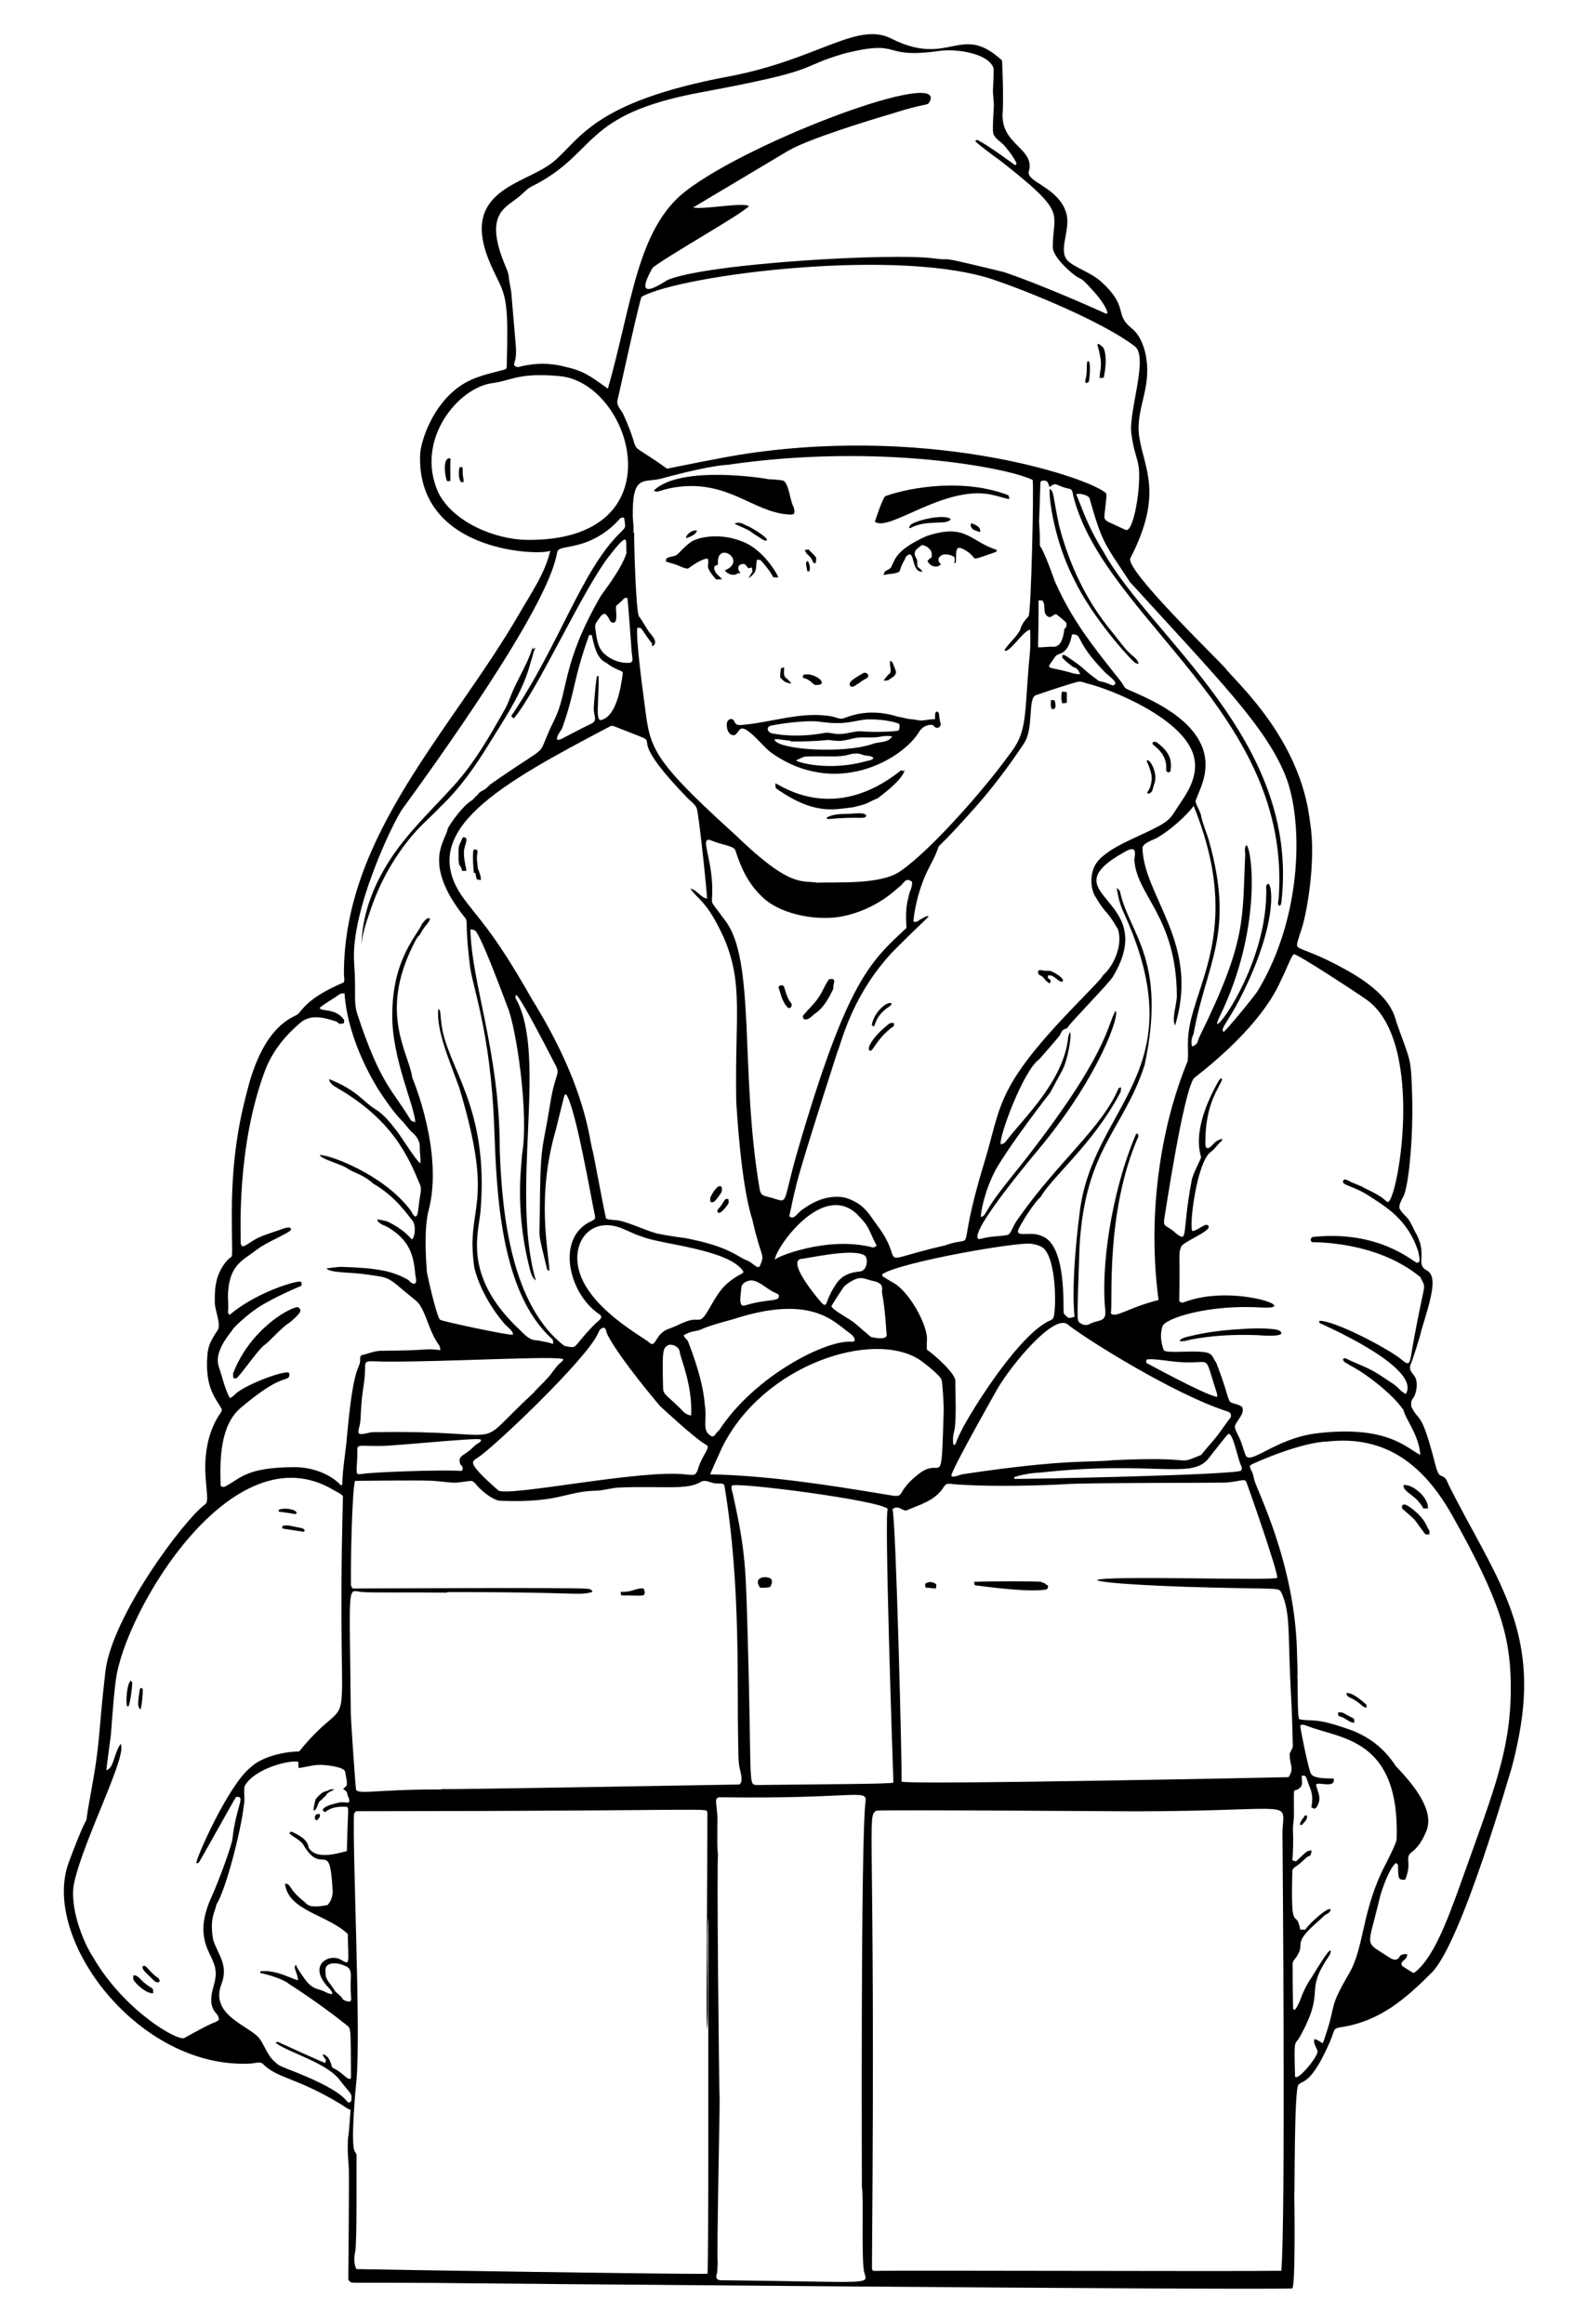 <?xml version="1.0" encoding="utf-8"?>
<svg version="1.1" id="Layer_1" xmlns="http://www.w3.org/2000/svg" xmlns:xlink="http://www.w3.org/1999/xlink" x="0px" y="0px"
	 viewBox="0 0 1126.228 1649.254" enable-background="new 0 0 1126.228 1649.254" xml:space="preserve">
<path enable-background="new    " d="M631.438,726.161c-11.171,8.591-15.388,16.192-14.891,18.582
	c2.557,4.356,3.979-6.981,17.877-16.693c0.005-0.506,0.016-1.507,0.022-2.013C633.44,726.059,632.391,725.801,631.438,726.161z"/>
<path enable-background="new    " d="M819.892,529.748c9.283,7.755,7.58,15.38,7.717,16.892c0.091,1.523,2.545,2.077,3.067,0.522
	c1.055-7.778-0.34-13.328-9.918-20.471c-0.969-0.425-2.314-0.452-2.911,0.565C817.734,528.526,819.15,528.978,819.892,529.748z"/>
<path enable-background="new    " d="M337.324,619.49c1.174,5.667,0.478,4.431,3.945,5.042c0.091-2.906-1.125-5.559-2.147-8.201
	c-0.307-3.487-1.087-7.023-0.388-10.505c0.135-0.716,0.167-1.426,0.091-2.126c-0.5-0.904-1.539-0.834-2.411-0.963
	c-0.161,0.377-0.49,1.125-0.657,1.496c-0.355,5.085,0.027,10.177,0.506,15.235C336.613,619.468,336.969,619.473,337.324,619.49z"/>
<path enable-background="new    " d="M558.675,714.645c0.56,0.807,1.878,1.087,2.513,0.183c0.78-0.597,0.5-1.663,0.624-2.486
	c-3.515-3.706-4.916-11.027-5.408-12.119c-0.899-1.9-4.827-0.952-3.686,1.335C553.801,703.529,554.275,709.756,558.675,714.645z"/>
<path enable-background="new    " d="M901.472,943.055c-5.822-0.571-11.738-0.367-17.568-0.059
	c-12.883,0.679-26.07,1.966-38.626,5.046c-2.321,0.569-6.885,1.193-8.221,3.52c2.613,0.852,5.769-0.496,8.404-0.991
	c3.437-0.646,6.892-1.193,10.361-1.64c12.064-1.555,24.352-1.881,36.5-1.423c1.103,0.042,17.558,1.521,16.99-1.589
	C908.851,943.411,903.255,943.23,901.472,943.055z"/>
<path enable-background="new    " d="M539.328,1126.695c2.395,0.258,4.79-0.043,7.157-0.404c0.845-1.636,1.991-3.611,0.936-5.425
	C545.986,1118.212,533.562,1118.004,539.328,1126.695z"/>
<path enable-background="new    " d="M630.803,714.467c0.753-0.705,2.389-1.281,1.641-2.551c-3.092-1.245-12.074,6.03-13.803,15.526
	c0.463,0.355,0.936,0.71,1.426,1.076C621.611,726.579,621.305,720.956,630.803,714.467z"/>
<path enable-background="new    " d="M757.069,498.594c0.032-2.422,0.038-4.838,0.027-7.254c-1.119-0.404-2.303-0.5-3.471-0.522
	c-0.624,2.696-0.667,5.618,0.253,8.261C754.954,499.09,756.046,498.998,757.069,498.594z"/>
<path enable-background="new    " d="M740.914,694.357c1.082,1.458,2.406,2.745,4.063,3.552c0.231-0.549,0.452-1.098,0.662-1.647
	c0.027-1.152-1.254-1.566-2.018-2.11c0.011-0.64,0.032-1.286,0.081-1.91c4.416-0.887,7.338,5.093,10.3,4.37
	c1.971-1.88-4.557-5.964-8.33-7.491c-1.83-0.431-3.756,0.075-5.586-0.414c-1.146-0.108-2.723-0.775-3.38,0.571
	C736.368,692.801,738.769,691.305,740.914,694.357z"/>
<path enable-background="new    " d="M330.893,595.009c-0.587-0.866-1.598-0.796-2.502-0.829c-3.185,7.954-2.987,3.869-2.987,15.423
	c0.341,6.69,1.033,2.65,2.556,8.438c0.99,0,1.98-0.011,2.981-0.016c0.183-1.479-2.701-10.417-1.378-15.983
	C330.026,599.696,331.323,597.474,330.893,595.009z"/>
<path enable-background="new    " d="M748.986,501.979c0.113-1.706,0.097-3.573-0.829-5.059c-0.786-0.113-1.561-0.14-2.335-0.081
	c-0.016,1.996-0.479,4.176,0.474,6.043C747.194,503.901,748.507,502.91,748.986,501.979z"/>
<path enable-background="new    " d="M509.434,860.225c1.074,2.348,6.06-3.663,7.556-6.27c0.258-1.071,0.043-2.158-0.221-3.18
	c-0.818,0.167-1.91-0.14-2.4,0.732c-1.426,1.835-2.298,4.074-3.977,5.731C509.72,858.035,508.428,859.165,509.434,860.225z"/>
<path enable-background="new    " d="M609.514,484.904c5.1-4.086,5.964-3.144,6.684-4.999c0.129-2.045-2.362-3.218-3.966-2.029
	c-6.823,4.169-10.609,6.026-8.826,9.057C605.827,488.38,607.447,485.674,609.514,484.904z"/>
<path enable-background="new    " d="M450.071,1132.329c2.266-0.065,4.601,0.291,6.818-0.323c1.146-1.453,0.646-3.417-0.339-4.784
	c-6.513-0.12-7.535,2.827-16.101,2.422C440.899,1133.284,439.54,1131.893,450.071,1132.329z"/>
<path enable-background="new    " d="M509.203,850.108c1.216-2.04,3.498-3.805,3.089-6.415c0.343-1.483-2.162-5.662-8.121,5.887
	c-0.081,1.103-0.398,2.341,0.156,3.385C506.539,854.047,507.965,851.502,509.203,850.108z"/>
<path enable-background="new    " d="M814.425,561.848c-0.748,0.85,0.457,1.975,1.259,1.189c2.658-1.028,2.454-4.214,3.347-6.447
	c3.252-7.78-3.389-18.766-5.095-16.867c-0.499,0.555,1.029,3.018,1.253,3.648c1.018,2.873,2.214,6.053,2.145,9.155
	C817.274,555.275,816.262,559.761,814.425,561.848z"/>
<path enable-background="new    " d="M571.154,723.449c2.825,0.344,4.827-2.201,6.808-3.842
	c7.917-5.059,11.935-15.292,12.614-16.295c1.076-1.351,0.614-3.143,1.039-4.703c0.178-1.27,0.947-2.987-0.474-3.799
	c-1.017,0.016-2.357-0.35-3.116,0.474c-2.809,4.133-4.499,8.976-7.453,13.039c-2.949,4.348-6.926,7.868-10.257,11.904
	C569.298,721.248,569.75,723.062,571.154,723.449z"/>
<path enable-background="new    " d="M780.473,268.364c0.931-0.102,1.873-0.205,2.82-0.307c1.276-6.472,2.375-15.092-0.102-21.025
	c-1.13-1.2-2.33-2.384-3.815-3.121c-0.145,0.21-0.441,0.624-0.587,0.829C783.531,261.187,779.957,262.276,780.473,268.364z"/>
<path enable-background="new    " d="M577.257,399.591c0.576-0.048,1.157-0.097,1.744-0.14c0.097-1.254,0.178-2.513,0.215-3.772
	c-1.571-2.131-3.74-3.708-5.392-5.764c-0.926,0.124-1.84,0.258-2.744,0.398c0.436,0.92,0.904,1.83,1.464,2.696
	C574.653,394.813,575.957,396.003,577.257,399.591z"/>
<path enable-background="new    " d="M328.277,331.537c-0.748,0.005-1.496,0.011-2.233,0.027c-0.495,3.202-0.78,6.646,0.533,9.703
	c0.285,1.098,1.528,0.834,2.384,0.91c0.28-2.013-0.522-3.939-0.587-5.93C328.304,334.674,328.331,333.103,328.277,331.537z"/>
<path enable-background="new    " d="M105.791,1409.621c-6.422-4.026-7.754-8.545-11.242-7.69c0,1.006-0.054,2.061,0.102,3.1
	c2.59,3.81,9.452,9.851,14.051,9.504c0.022-0.888,0.011-1.754-0.027-2.605C108.062,1410.815,106.765,1410.347,105.791,1409.621z"/>
<path enable-background="new    " d="M109.789,1401.925c-2.163-1.975-4.122-4.149-6.146-6.248c-1.152-1.329-4.907-0.744-0.301,4.144
	c6.493,6.086,6.31,6.77,8.201,6.872c0.786,0.425,2.061-0.258,1.701-1.173C112.959,1403.653,111.011,1403.039,109.789,1401.925z"/>
<path enable-background="new    " d="M227.929,1277.452c1.049-1.093,2.115-2.163,3.261-3.143c1.13-2.459,3.95-2.998,5.99-4.429
	c-2.556-0.732-4.773,1.275-7.222,1.679c-2.422,1.189-4.305,3.229-5.984,5.301c-0.737,2.675-1.362,5.408-1.458,8.207
	C225.857,1283.807,224.829,1279.055,227.929,1277.452z"/>
<path enable-background="new    " d="M223.274,1289.856c0.248,0.554,0.495,1.119,0.743,1.706c0.253,0.065,0.759,0.199,1.012,0.269
	c0.64-0.84,1.275-1.668,1.964-2.443c-0.027-0.743-0.048-1.469-0.07-2.174C223.542,1287.587,224.429,1287.53,223.274,1289.856z"/>
<path enable-background="new    " d="M275.568,617.382c4.896-8.668,10.591-16.887,17.006-24.501
	c6.311-7.491,13.762-13.689,20.415-20.792c13.443-12.79,24.143-28.01,33.79-43.777c9.927-16.225,20.88-31.996,27.274-50.031
	c1.388-3.915,2.366-8.02,3.683-11.97c0.415-1.245,1.313-6.1,2.708-6.681c-0.845,0.351-1.67,0.719-2.536,1.002
	c0.105-0.034,0.136-1.51,0.157-1.707c-2.12,7.618-5.904,14.636-9.429,21.668c-1.61,3.213-3.227,6.427-4.688,9.709
	c-1.999,4.493-3.188,8.661-5.657,13.038c-10.887,19.297-21.618,38.118-36.583,54.595c-15.534,17.103-32.375,32.759-45.031,52.342
	c-11.955,18.5-20.275,39.947-20.075,61.955c-0.075-8.857,3.917-19.355,6.749-27.64C266.573,635.172,270.671,626.051,275.568,617.382
	z"/>
<path enable-background="new    " d="M210.278,1074.241c1.735-2.485-7.559-4.823-12.485-2.804c-0.016,0.334-0.043,1.001-0.059,1.335
	C209.539,1074.135,208.832,1074.854,210.278,1074.241z"/>
<path enable-background="new    " d="M213.151,930.335c0.161-1.356-0.92-2.276-2.002-2.814c-8.596,1.629-34.478,17.719-45.7,47.083
	c-0.091,1.135,0.086,2.276,0.183,3.428c0.963,0.054,2.153,0.447,2.841-0.484c6.401-7.078,14.791-19.927,19.395-23.189
	c3.987-2.815,10.872-11.422,17.861-15.972C206.73,937.741,213.296,931.945,213.151,930.335z"/>
<path enable-background="new    " d="M201.075,1082.744c-0.893,0.318-1.318,1.76-0.156,2.077c0.006,0.002,14.505,2.217,14.508,2.217
	c0.215-0.156,0.64-0.474,0.856-0.63c-0.452-2.239-3.186-2.067-4.913-2.524C207.99,1083.363,204.466,1082.017,201.075,1082.744z"/>
<path enable-background="new    " d="M90.044,1210.732c0.274,0.07,0.823,0.21,1.098,0.28c1.287-2.574,2.574-12.665,2.707-16.435
	c0.059-0.845-0.624-1.41-1.119-1.953C90.117,1195.044,89.22,1206.679,90.044,1210.732z"/>
<path enable-background="new    " d="M969.18,1209.29c-3.091-2.647-9.909-8.686-13.803-7.647c0.989,3.714,2.619,1.892,9.703,7.432
	c1.469,1.103,2.68,2.911,4.768,2.658C969.707,1210.877,970.052,1209.796,969.18,1209.29z"/>
<path enable-background="new    " d="M1010.09,1070.528c1.06-0.005,2.126-0.011,3.207,0c0.921-7.017-10.134-17.349-17.296-16.656
	C995.714,1059.329,1004.731,1060.403,1010.09,1070.528z"/>
<path enable-background="new    " d="M996.835,1067.773c-1.884-0.576-2.583,2.217-1.302,3.218
	c11.542,10.093,6.389,5.3,15.585,17.302c0.716,1.098,2.19,0.452,3.283,0.64c0.016-0.882,0.021-1.749,0.032-2.605
	c-1.076-1.388-1.604-3.089-2.502-4.569C1008.425,1074.509,998.484,1067.526,996.835,1067.773z"/>
<path enable-background="new    " d="M1028.212,1054.069c-1.023-2.038-1.508-4.382-3.454-5.787
	c-2.135-1.542-3.755,0.406-6.015-8.376c-10.378-40.338-11.225-29.651-17.111-41.509c-0.349-2.038-0.376-4.372,1.076-6.012
	c2.716-3.426,3.972-12.273,0.93-16.009c-2.337-3.224-3.674-4.19-2.678-7.819c1.211-2.512,6.84-19.881,7.771-24.613
	c7.035-23.033,11.624-38.135,3.845-42.364c-8.676-4.723,1.239-11.075-8.349-27.478c-1.593-3.044-2.972-6.717-5.141-9.346
	c-1.804-2.186-4.011-3.841-5.45-6.352c-2.093-2.761,2.148-8.417,3.02-11.026c3.608-10.795,6.148-42.185,5.551-67.138
	c-0.768-31.233-1.247-26.327-10.967-54.107c-1.849-5.286-3.186-20.171-37.51-38.713c-36.306-20.009-35.691-9.502-31.034-25.204
	c5.084-13.407,11.39-53.002,7.012-78.501c-6.627-59.787-52.759-99.739-60.621-110.051c-8.155-8.996-71.005-69.639-66.897-77.587
	c23.538-45.604,9.791-63.457,6.332-85.741c-3.012-19.401,8.449-33.735,4.966-55.973c-0.837-6.25-3.783-16.121-10.275-21.272
	c-12.995-10.311-1.553-14.743-21.716-33.16c-6.987-6.454-18.796-9.989-23.706-14.863c-7.252-7.199,2.268-22.051-1.052-33.683
	c-5.297-18.555-28.727-22.159-26.625-29.708c4.673-16.538-20.036-18.606-18.601-41.617c0.807-7.124-0.182-36.314-0.457-37.229
	c-29.595-27.16-37.035,5.517-78.683-15.51c-24.344-12.293-52.304,15.145-115.452,26.988
	c-97.508,18.29-105.427,45.434-124.719,60.906c-20.044,16.075-67.308,19.312-43.99,72.506c9.182,20.947,12.922,18.102,11.508,65.767
	c-0.311,10.489,1.302,7.714-7.197,10.246c-3.849,1.146-16.163,3.419-26.002,10.212c-20.415,14.096-28.092,40.406-28.385,48.63
	c-2.579,72.495,91.641,71.717,92.43,67.993c-3.5,15.75-13.526,30.22-21.527,44.069c-48.612,84.146-125.099,157.702-124.977,256.663
	c0.002,1.746,0.786,4.582-0.245,5.955c-26.002,11.002-29.105,19.552-32.572,22.602c-2.277,2.01-23.517,6.306-35.449,52.895
	c-3.34,13.041-11.242,41.13-11.286,87.675c-0.037,39.036,1.64,28.445-3.289,34.041c-9.321,10.582-8.826,22.313-8.766,30.336
	c0.036,4.885,4.823,15.485,1.857,19.42c-6.156,8.963-6.826,12.88-7.223,18.686c-1.539,22.528,6.369,29.839,10.073,36.653
	c1.134,2.507-1.865,3.231-5.899,12.583c-4.616,10.701-6.105,22.681-5.477,34.257c0.593,10.918,2.445,19.265-0.051,21.056
	c-15.013,10.774-66.363,79.506-70.93,118.738c-5.537,47.564-3.001,46.861-10.867,89.213c-5.949,32.031,3.24-2.942-15.101,46.14
	c-20.107,53.808,49.048,147.067,128.995,142.872c2.574-0.135,5.73-1.272,8.186-0.261c10.762,11.179,23.882,9.621,56.28,29.371
	c1.925,1.174,4.207,3.185,6.449,3.658c-0.327,5.743-1.371,19.332-1.678,19.311c-0.907,8.799,0.499,21.382,0.473,22.381
	c0.292,10.177-0.376,78.942-0.376,78.942c0.489,0.737,1.188,1.301,1.855,1.909c3.997,0.54,3.757-0.013,61.847,0.376
	c-4.337,0.093,573.635,5.22,606.156,3.888c2.459-0.772,1.562-64.767,1.49-65.767c0.383-1.001-0.186-75.149,2.92-78.752
	c2.871-3.33,8.927,0.119,22.156-30.088c4.155-9.487,1.951-9.82,8.419-10.828c28.002-4.365,46.154-20.861,64.021-38.667
	c21.318-21.245,55.917-143.242,56.426-144.242c0,0,5.353-18.769,7.767-38.185
	C1088.563,1150.379,1058.286,1114.028,1028.212,1054.069z M970.232,709.735c42.361,31.041,20.875,146.845,14.304,143.215
	c-2.815-1.658-1.763-3.046-15.751-9.572c-3.753-2.447-8.222-3.345-12.067-5.604c-1.011-0.446-2.57-1.382-3.334-0.102
	c-2.317,3.39,6.719,3.56,17.907,10.83c10.324,6.927,27.723,15.898,35.228,39.923c0.333,2.323,1.296,4.668,0.737,7.045
	c-0.575,0.247-1.14,0.505-1.688,0.78c-3.888-1.873-27.868-23.197-73.403-18.466c-2.049-0.059-2.743,2.818-0.936,3.737
	c0.999,0.168,45.477-1.11,76.781,24.839c4.319,9.937,3.672-1.438-4.894,45.523c-2.895,15.87-1.832,18.541-8.778,12.736
	c-8.583-7.172-47.096-27.596-58.092-27.295c0.011,0.376,0.032,1.129,0.048,1.511c1.013,0.598,72.947,31.472,61.352,50.393
	c-3.436-1.533-5.512-4.84-8.577-6.889c-3.502-2.341-6.998-4.691-10.531-6.986c-7.587-4.929-15.848-7.511-23.975-11.56
	c-0.551,0.182-1.083,0.386-1.61,0.596c0.846,2.609,0.908,2.001,8.405,6.394c8.713,4.827,26.31,17.995,34.68,29.835
	c1.522,7.013,10.816,17.394,11.927,31.916c-9.839-4.919-23.438-21.238-73.176-15.408c-29.937,3.509-47.871,23.51-50.987,15.271
	c-1.51-3.992-2.405-8.152-4.307-12.005c-1.022-2.452-2.565-4.716-3.124-7.335c-0.742-3.361,7.641-9.269,5.152-14.568
	c-2.21-1.801-5.114-2.108-7.685-3.108c-2.682-0.927-2.11-6.341-10.793-28.49c-1.764-2.033-2.264-5.195-4.888-6.378
	c-6.019-3.189-31.585,0.676-32.378-2.554c-1.904-5.378-2.748-11.4-0.737-16.869c2.016-5.483,32.146-15.448,69.365-13.223
	c31.468,1.88-18.962-17.023-53.754-3.883c-1.35,0.624-3.114,0.678-3.807-0.893c0.688-36.857-0.753-32.189,1.302-38.148
	c0.743-3.404,19.384-10.328,19.719-14.299c-1.351-4.192-6.588,2.035-11.433,3.028c-3.129,0.083,2.53-49.979,13.261-56.545
	c3.966-3.387,4.26-5.12,7.48-7.577c0.032-0.35,0.091-1.054,0.124-1.404c-6.974,1.853-6.843,6.463-10.594,6.679
	c-1.387-0.505-1.215-2.21-1.318-3.388c-0.204-28.74,10.169-39.604,11.922-45.591c-0.328-0.43-0.731-0.559-1.21-0.387
	c-1.172,1.199-1.904,2.732-2.732,4.173c-18.764,34.816-10.951,49.433-11.045,51.931c-2.113,5.087-4.937,9.916-6.469,15.24
	c-7.403,38.44-2.256,45.451-11.164,38.573c-7.259-6.843-9.594-3.623-8.276-11.486c0.256-1.001,13.047-87.318,20.725-98.576
	c0.62-1.002,46.145-33.511,61.976-69.757c4.778-9.702,7.171-17.099,9.11-18.386C920.29,676.589,964.647,705.652,970.232,709.735z
	 M634.012,1265.047c-2.332,0.984-42.558,1.074-95.693,1.694c-7.906-0.484-4.574,6.014-7.593-100.618
	c-1.539-54.354-1.337-63.354-10.51-105.371c-0.319-1.462-1.64-4.919-0.83-6.41c1.588-2.92,106.223,10.465,110.754,16.592
	C627.145,1066.884,633.978,1264.035,634.012,1265.047z M249.158,1417.478c-0.016,0.968,0.317,2.215-0.704,2.845
	c-1.732,0.376-3.361-0.468-4.867-1.183c-1.28-2.318-3.42-3.915-5.399-5.582c-6.113-9.529-7.273-8.161-7.233-15.482
	c0-6.447,9.674-4.983,12.395-3.56C251.873,1397.406,247.759,1400.453,249.158,1417.478z M248.959,1216.885
	c-0.944-98.351-2.767-87.751,8.158-87.105c6.342,0.637,37.255,0.12,60.406,0.441l-0.409-0.398
	c97.108-0.065,92.012,2.802,103.356-0.097c-0.699-2.302-3.173-2.248-5.136-2.323c-12.492-0.907-164.472-0.091-164.472-0.091
	c-1.269-0.102-1.49-1.495-1.801-2.457c-0.277-14.429,0.676-65.028,2.829-73.941c0.589-0.051,45.456-0.488,51.99-0.134
	c5.818-0.005,11.562,1.038,17.359,1.377c4.307,0.242,8.523-0.893,12.799-1.194c1.495-0.199,2.474,1.129,3.49,1.995
	c2.17,3.34,12.318,12.283,18.031,12.11c41.595,1.556,45.396-6.611,67.112-7.179c5.845-0.043,11.427-2.156,17.267-2.269
	c32.305-1.231,47.942,2.17,58.067-4.383c3.608-1.301,7.055,1.759,10.734,1.473c1.737,0.253,4.399-0.602,5.324,1.404
	c11.945,71.355,8.724,141.363,9.86,185.562c0.117,4.536-0.037,9.228,0.694,13.721c0.504,3.097,3.379,11.087,0.029,12.992
	c-0.02,0.011-204.532,3.626-211.23,3.262l-0.479,0.242c-48.201-0.119-60.756,4.456-60.363-0.839
	C251.925,1263.822,249.139,1222.143,248.959,1216.885z M253.535,1032.441c0.249-8.269-2.111-6.142,16.52-6.312
	c12.085-0.11,65.064-5.733,70.736-4.722c1.447,0.807-0.296,2.167-1.167,2.63c-3.017,1.543-4.915,4.463-7.711,6.302
	c-5.615,3.825-6.457,3.918-5.308,8.846c1.463,0.963,2.64,3.485,0.925,4.705c-13.353-1.069-64.509,0.865-70.419,2.108
	c-1.237-0.011-3.21,0.688-3.893-0.683C252.696,1041.024,253.707,1036.732,253.535,1032.441z M256.7,993.741
	c0.629-7.232,2.332-14.625,2.332-21.865c0.172-7.609-0.135-5.65,16.22-5.59c43.969,0.162,122.196-4.456,124.553-1.581
	c-0.425,1.328-1.748,2.017-2.705,2.931c-3.366,3.124-5.491,7.303-8.744,10.535c-3.06,3.576-6.727,6.577-9.696,10.233
	c-47.246,43.599-9.812,25.96-114.606,27.979c-1.881,0.036-7.961,2.321-9.361,0.775c-1.032-1.14,0.582-5.237,0.8-6.685
	C256.175,1005.943,255.755,1004.606,256.7,993.741z M437.146,432.281c0.044-3.848-0.555-0.885,5.991-7.781
	c0.688-0.118,1.387-0.22,2.086-0.328c0.437,2.048,2.8,34.94,2.941,37.046c0.225,5.467,2.45,9.163-2.302,9.206
	c-6.378,0.204-12.766-2.42-17.369-6.787c-4.77-4.695-5.109-11.766-6.082-17.982c-0.591-3.479,2.463-5.883,4.055-8.593
	c0.93-0.791,2.076-1.893,3.388-1.189c1.354,1.294,2.442,3.281,3.221,4.969c0.952,1.043,2.85,1.624,3.721,0.151
	C437.834,438.207,437.286,435.163,437.146,432.281z M430.096,470.225c7.574,6.163,12.31,5.124,11.852,7.792
	c-1.268,9.938-4.598,29.122-14.095,32.534c-6.215,3.458-2.5-12.333-3.108-30.862c-0.296,0.054-0.887,0.172-1.188,0.226
	c-1.054,7.416-1.683,14.88-2.189,22.349c-0.227,5.495,2.971,8.827-1.42,11.148c-23.729,11.554-21.831,12.189-24.731,11.368
	c-0.059-3.49,2.995-5.759,4.049-8.862c9.499-27.31,7.151-32.509,18.811-65.23c0.613-0.021,1.231-0.032,1.855-0.038
	C420.819,453.326,422.401,467.286,430.096,470.225z M432.823,515.536c1.758-1.14,3.624,0.188,5.308,0.79
	c42.746,17.009-2.871-4.583,48.602,48.774c2.431,2.909,6.001,4.883,7.684,8.389c1.633,4.805,7.676,62.76,7.297,64.235
	c-4.732-0.99-7.082-6.103-11.804-7.174c5.649,8.292,11.521,8.389,23.645,34.61c14.264,33.001,7.846,55.764,8.927,116.542
	c0.158,2.355,3.098,58.301,11.368,83.605c6.398,28.525,9.237,24.174,5.56,32.69c-1.273,3.548-4.915-1.558-8.626-3.243
	c-7.93-2.756-11.863-9.84-44.644-16.186c-0.006-0.001-10.016-1.102-20.349-3.313c-9.222-2.588-22.131-9.035-28.84-9.362
	c-2.269-0.312-4.695-0.134-6.808-1.135c-0.64-1.151-9.121-46.925-9.497-47.925c-2.577-6.93-3.654-44.186-43.467-108.298
	c-28.456-50.238-38.871-57.432-49.812-73.323C296.639,589.067,354.819,556.491,432.823,515.536z M737.014,426.048
	c0.893,0.032,1.796,0.065,2.705,0.086c3.104,3.92-0.62,9.417,4.625,11.734c2.06,0.436,3.307-2.086,5.286-1.99
	c0.572,0.401,6.516,5.166,7.114,6.168c0.403,1.495,0.097,3.463-1.404,4.227c-0.637,5.904-2.388,13.286-8.319,12.691
	c-3.469-0.172-6.905,0.629-10.362,0.344C736.656,459.279,737.193,435.694,737.014,426.048z M761.353,473.274
	c2.635,0.516,4.549,2.619,5.071,5.216c-2.366-0.032-4.673-0.538-6.921-1.231c-17.885-5.11-17.529-0.954-10.578-11.352
	c1.674-2.989,8.82,0.171,11.852-15.681c8.176-0.231,0.834,3.977,23.548,27.006c2.313,2.36,9.408,7.147,6.577,8.663
	c-1.717,1.53-3.099-1.168-11.067-2.608c-15.636-11.537-7.22-7.114-23.855-18.165c-0.672-0.161-1.344-0.285-2-0.403
	c-0.059,0.661-0.107,1.328-0.145,1.995C756.023,469.235,758.766,471.193,761.353,473.274z M758.735,485.597
	c7.511-2.214,7.136-2.513,12.34-0.665c17.319,4.039,70.389,25.424,76.362,52.677c2.561,11.682-2.911,22.234-9.081,31.22
	c-7.817,11.384-6.547,12.767-19.959,19.463c-14.519,7.249-28.282,12.051-37.83,21.173c-8.835,8.762-6.366,22.488-2.979,27.227
	c7.499,12.808,6.673,7.323,15.638,22.473c4.075,11.488-3.354,26.85-10.088,32.534c-3.028,4.634-6.509,7.512-24.653,26.565
	c-52.54,55.173-47.972,67.472-59.941,106.647c-21.859,71.545-3.136,50.023-27.99,58.922c-53.73,12.312-25.931,14.859-48.188-14.476
	c-5.378-7.088-8.667-15.147-22.564-19.424c-10.809-2.201-21.02,1.739-29.851,8.099c-4.294,2.648-6.382,8.143-9.873,5.098
	c0.71-2.407,3.621-17.634,4.705-20.451c0,0-1.368-0.475,29.544-96.36c2.488-5.111,9.086-36.925,36.142-67.547
	c5.022-5.83,28.646-28.377,28.646-28.377c-0.349-0.07-1.043-0.204-1.387-0.274c-1.85,0.742-3.501,1.904-5.286,2.791
	c-1.14,1.119-2.646,1.447-4.2,1.264c-0.013-2.751,2.151-21.493,11.293-38.853c14.77-28.051-7.218,2.333,32.335-42.133
	c12.591-14.154,23.991-29.402,34.54-45.225c7.484-10.508,2.818-31.96,8.505-34.547C735.125,493.32,752.003,487.582,758.735,485.597z
	 M842.817,753.073c-20.176,48.963-28.471,111.526-20.639,169.489c-21.968,5.517-30.415,13.162-33.852,9.481
	c1.583-7.466-4.167-71.722,19.666-125.867c-0.14-0.349-0.414-1.043-0.548-1.393c-0.28-0.097-0.834-0.29-1.108-0.387
	c-18.478,43.479-25.157,97.221-21.914,125.861c0.497,8.422-4.898,5.991-11.266,9.384c-2.603,1.378-4.902,0.544-7.19-1.108
	c-1.595-2.437-1.797,0.926,0.145-54.2c4.079-69.7,31.391-82.495,46.188-128.609c15.62-73.144-9.776-92.263-16.989-120.856
	c-0.249-0.987-0.342-2.034-0.856-2.937c-0.238-0.418-1.971-1.741-1.993-1.879c0.959,6.056,2.179,11.478,4.74,17.052
	c52.512,114.286-22.279,136.613-31.107,214.224c-0.224,1.888-6.249,46.911-3.544,73.167c-1.387,0.436-2.812,0.726-4.259,0.823
	c-1.194-1.022-2.511-1.963-3.388-3.275c-0.708-3.443,2.332-48.149-15.315-54.776c-7.776-3.79-17.975,0.935-17.16-3.936
	c0.4-2.438,11.87-20.861,15.987-23.704c7.789-14.182,37.65-37.906,56.868-74.796c0.129-1.086,0.215-2.167,0.317-3.237
	c-0.592,0.183-1.178,0.371-1.748,0.581c-11.659,27.906-42.81,52.149-70.661,91.746c-5.247,6.854-5.397,11.957-8.453,12.481
	c-4.716,1.027-9.604,0.801-14.331,1.753c-1.968,0.301-3.861,0.995-5.845,1.145c-8.591-3.65,43.607-64.907,44.746-66.423
	c41.332-50.464,55.697-93.376,52.324-95.516c-6.162,10.396-4.682,30.557-68.687,111.417c-0.76,1-17.915,21.66-22.209,29.98
	c-1.237,1.85-2.151,4.501-4.646,4.899c-0.2-3.078,2.609-19.078,11.062-34.561c11.182-19.038,37.323-52.744,38.159-53.743
	c0,0,7.685-14.334,7.857-14.557c4.292-6.749,7.597-25.838,6.222-28.307c-0.925,1.274-1.258,2.812-1.42,4.35
	c-3.48,30.993-32.583,57.693-43.628,72.532c-1.092,1.318-2.35,2.856-4.275,2.468c-0.741-6.677,16.602-52.788,27.388-60.062
	c1.155-1.437,14.288-16.071,14.933-17.547c2.022-5.51,4.248-2.865,5.759-5.727c1.504-2.77,28.876-30.823,31.486-35.164
	c34.989-57.635-48.154-57.553,9.42-89.312c8.951-4.936,5.845,4.076,5.972,6.307c1.422,25.068,30.007,40.37,30.129,96.707
	c0.011,4.958-3.768,16.029-1.264,20.666c17.858-58.301-22.316-91.29-23.167-126.34c1.256-3.581,7.691-5.216,10.672-6.964
	c13.414-7.865,25.992-21.747,25.589-22.747c37.185,91.746-3.757,130.579-3.953,167.704
	C842.838,743.92,843.424,748.539,842.817,753.073z M829.749,965.862c30.533,4.079,24.298-7.127,31.487,15.474
	c2.403,7.554,3.471,10.231,1.896,9.881c-9.535-2.12-48.3-23.328-48.3-23.328c-1.398-0.054-1.898-2.194-1.006-3.006
	C815.728,963.831,828.748,965.758,829.749,965.862z M626.005,917.894c2.163,10.815,2.899,26.358,3.022,27.097
	c0.136,2.029,2.459,6.718-10.873,3.856c-1.526-1.148-10.723-9.163-10.723-9.163c-5.177-4.485-15.634-9.182-17.456-12.702
	c0.02-0.194,7.995-12.955,9.551-14.579c11.276-8.552,12.732-4.762,21.096-3.114C627.749,911.061,625.591,914.654,626.005,917.894z
	 M514.432,653.023c-10.211-13.954-9.206-11.151-9.147-15.837c1.853-26.68-10.429-45.103,0.002-40.541
	c6.607,2.89,15.817,3.614,16.593,6.893c4.452,13.617,9.54,24.412,20.289,34.115c13.55,12.041,39.604,16.169,56.502,12.465
	c23.645-4.932,37.848-19.544,38.847-20.241c4.615-3.162,4.647-7.582,9.76-4.151c0.217,4.726-2.123,6.913-2.522,10.847
	c-2.919,10.197-1.294,20.486-1.538,22.021c-25.478,23.777-41.927,37.122-76.951,157.311c-11.535,39.584-6.15,37.787-18.272,34.259
	c-6.285-1.829-8.048-1.207-8.997-6.808C524.924,760.302,536.573,681.29,514.432,653.023z M607.759,861.241
	c9.93,9.893,7.978,10.572,14.375,22.785c-0.887,0.516-1.732,1.5-2.856,1.205c-31.831-8.377-69.431,6.978-69.445,8.851
	C549.892,886.542,582.869,838.552,607.759,861.241z M609.975,902.337c-9.479,0.968-14.053,4.296-18.068,11.11
	c-6.431,10.333-4.525,14.092-7.932,12.035c-1.003-0.653-25.57-29.195-15.923-32.039c4.228-0.109,37.288-8.005,45.618-2.452
	C616.307,892.912,615.541,902.114,609.975,902.337z M550.107,917.442c0.979,0.511,2.495,0.801,2.662,2.124
	c0.147,4.591-7.676,1.838-23.699,6.759c-5.332,1.886-3.519-6.234-2.958-12.637c0.274-2.576,2.657-4.017,4.915-4.689
	C537.023,906.901,544.51,915.268,550.107,917.442z M515.868,911.011c-9.049,7.815-14.238,24.054-18.803,25.325
	c-1.594,0.444-3.739,0.012-5.43,0.254c-5.953,0.853-10.792,4.362-16.429,6.18c-11.195,3.612-9.126,14.921-14.9,9.63
	c-3.961-3.63-41.317-23.384-49.172-49.911c-6.249-21.104,8.299-39.477,30.038-30.843c4.834,1.92,9.495,4.512,14.517,5.921
	c12.22,5.471,60.889,8.66,71.634,24.446C528.386,904.359,524.932,903.183,515.868,911.011z M490.454,1004.526
	c-1.78-0.253-3.501-0.984-4.872-2.14c-12.177-12.653-15.058-12.106-15.025-17.789c-0.627-26.704-0.276-27.928,3.872-30.12
	c3.436-0.855,7.814,1.597,8.05,5.345C482.717,963.242,491.696,983.524,490.454,1004.526z M431.268,947.54
	c9.393,17.868,37.26,50.399,37.282,50.441c0.999,0.848,24.906,23.177,32.41,27.253c4.163,1.787-2.873,7.039-5.921,18.284
	c-1.666,3.983-3.141,3.268-8.873,2.786c-31.787-3.496-122.625,15.619-132.336,11.562c-23.176-20.287-18.836-20.582-15.331-23.08
	c10.18-5.915,78.618-70.919,86.003-88.81c0.538-1.156,0.995-2.501,2.199-3.124C430.331,940.757,429.599,944.304,431.268,947.54z
	 M500.101,996.417c-1.379-19.422-11.913-44.364-11.954-44.725c-0.903-1.468-2.635-2.377-2.915-4.189
	c1.689-0.85,3.377-1.753,5.205-2.275c2.377-0.721,4.953-0.699,7.201-1.839c6.144-2.921,21.188-6.74,22.188-7.05
	c55.694-18.255,71.797,1.61,82.664,9.357c1.758,1.382,4.119,2.882,4.012,5.431c0.108,0.973-1.258,0.839-1.877,1.059
	c-17.92-1.788-69.148,24.188-94.327,62.869c-2.563,1.831-2.808,4.583-5.157,4.286C497.51,1015.553,502.169,1008.284,500.101,996.417
	z M729.921,437.298c-2.554,2.834-5.082,5.915-5.942,9.728c-2.882,5.41-7.964,9.228-11.223,14.358
	c2.941,3.371,13.88-14.683,18.343-14.406c0.247,10.103,0.198,13.476-1.054,25.119c-3.104,39.382-1.492,48.016-14.224,64.02
	c-16.287,22.66-54.914,67.132-76.942,82.174c-13.555,9.53-43.579,7.612-59.303,8.099c-10.139-1.899-18.283,4.249-56.669-32.916
	c-65.245-59.091-61.226-63.014-66.231-99.475c-0.451-3.286-5.359-39.596-4.489-48.358c3.896-0.347,1.513-0.611,10.764,11.393
	c-1.041,0.449,0.068,2.199,1.161,0.839c2.651-3.3-2.011-7.279-3.642-9.603c-2.456-3.5-4.351-7.419-6.982-10.793
	c-2.266-2.905-3.713-56.128-3.436-59.793c-0.296,0.204-0.581,0.414-0.86,0.629c1.066-0.82-0.094-9.711-0.124-11.251
	c-0.585-29.937,7.11-24.663,18.919-27.091c1.399-0.288,32.623-9.23,48.757-10.158c106.946-15.633,199.917,2.366,216.112,10.836
	C733.738,346.043,731.785,435.383,729.921,437.298z M337.409,660.654c4.689,4.609,22.211,52.706,22.666,53.706
	c6.017,13.661,15.558,75.817,10.367,105.203c0.227,3.581-5.519,35.403,4.678,77.537c1.41,5.825,2.252,9.676,5.129,11.63
	c-18.407-63.83,8.713-159.749-14.275-200.243c-0.473-0.833-0.129-1.732,0.382-2.436c3.629,2.173,26.793,47.876,27.356,48.876
	c4.523,8.16,0.494,4.683-3.302,28.544c-5.554,34.914-6.985,25.268-7.371,79.799c-0.115,16.148-1.603,9.54,5.051,36.837
	c0.25,1.026,0.773,1.669,1.784,1.6c-0.561-14.606-9.441-51.953,4.645-100.189c0.147-0.89,5.481-22.001,5.673-22.882
	c0.231-0.807,0.457-2,1.479-2.081c6.647,8.128,18.042,74.917,20.246,84.734c0.68,3.458,0.953,3.628-2.113,5.254
	c-25.52,11.254-16.656,51.233,5.41,66.031c3.967,2.569-0.995,4.75-3.99,8.018c-15.982,16.497-10.43,16.455-20.714,14.552
	c-37.191-28.673-44.23-91.901-45.854-138.859c0.113-69.456-20.17-118.535-20.795-156.745
	C335.086,659.675,336.5,659.654,337.409,660.654z M503.946,1046.277c-0.143-0.003,8.622-19.347,8.686-19.475
	c29.292-58.58,106.847-83.343,139.977-61.823c2.275,1.507,14.344,10.626,15.556,14.21c0.776,2.293,1.651,18.396,1.531,22.261
	c-1.83,59.037-0.707,31.507-17.359,44.282c-17.577,13.485-8.916,17.336-20.566,15.387
	C583.935,1053.121,544.188,1047.169,503.946,1046.277z M657.975,957.957c-0.611-0.41-0.056-7.636-0.141-8.747
	c-0.833-10.793-11.507-29.923-21.68-37.524c-1.044-0.78-10.097-5.755-10.051-6.284c0.027-0.312,0.086-0.93,0.113-1.242
	c13.575-8.672,96.22-23.033,105.658-21.521c3.56,0.645,7.539,1.436,9.884,4.48c8.291,10.719,7.608,43.297,5.931,47.634
	c-0.705,2.199-3.259,2.517-4.996,3.571c-22.555,12.927-53.461,63.503-59.619,75.34c-6.532,12.554-3.908,11.449-6.487,11.706
	c-0.468-3.049-0.425-6.173,0.435-9.142c2.051-7.096,0.811-31.735,0.973-35.944C678.429,974.945,663.117,961.405,657.975,957.957z
	 M707.705,985.778c9.609-16.619,40.136-53.878,50.067-45.847c10.042,8.408,74.779,49.506,113.59,61.815
	c1.909,0.387,2.947,3.017,1.683,4.549c-4.297,5.399-7.867,11.352-12.476,16.52c-2.726,3.221-5.544,6.362-8.142,9.69
	c-19.723,8.047,0.142,0.655-62.906,3.77c-14.517,1.698-32.873-1.108-105.701,9.825c-3.287,0.481-7.746,3.028-8.674,1.151
	C674.526,1044.146,709.972,981.857,707.705,985.778z M719.79,1048.272c6.06-2.027,12.406-2.952,18.768-3.28
	c81.293-8.873,107.667,5.712,119.58-10.599c0.44-0.593,12.858-16.63,13.573-16.816c3.107-0.808,6.014,14.593,8.401,21.004
	c0.583,1.566,1.849,3.394,0.645,5.013c-2.581,3.098-155.809,6.269-161.101,5.873C719.687,1049.171,719.757,1048.574,719.79,1048.272
	z M912.27,550.592c12.683,31.75,12.294,99.851-19.809,152.741c-2.11,3.477-23.491,29.486-24.171,28.954
	c-2.649-2.872,3.689-6.471,15.581-31.511c21.393-45.043,19.526-70.334,16.399-73.738c-0.688,0.576-1.823,1.006-1.705,2.097
	c2.022,58.04-44.143,115.068-33.092,92.431c30.298-62.073,23.093-118.491,19.159-121.808c-1.995,1.947-0.791,4.883-0.963,7.319
	c-2.23,44.98,1.591,59.582-32.367,128.507c-1.831,3.685-0.574,5.151-5.233,7.088c-1.075-2.947-0.398-6.066,0.93-8.798
	c8.947-50.387,29.791-71.009,10.772-137.793c-1.589-5.579-4.319-11.446-5.368-17.021c-0.683-3.63-3.119-6.604-3.953-10.164
	c1.374-8.826,29.67-43.967-37.465-74.877c-17.284-7.948-9.719-3.092-16.606-11.777c-19.262-24.179-33.953-42.765-45.806-69.725
	c-15.168-42.849-8.884-9.687-11.207-42.241c0.22-2.482,0.872-27.741,1.043-28.307c1.065-1.312,3.259-1.145,4.582-0.306
	c0.99,1.091,1.275,2.624,1.807,3.974c4.342-3.314,4.103-1.835,9.357-0.065c5.854,2.309,6.436-0.331,7.555,6.609
	c22.476,87.545,155.387,153.997,145.699,285.408c-0.038,1.705-1.199,3.845,0.366,5.179c1.274-0.005,1.344-1.463,1.543-2.404
	c13.565-115.063-92.833-188.142-126.313-248.948c-12.528-20.08-16.74-35.739-19.257-40.493c2.068-1.473,8.939,0.793,9.378,2.549
	c9.189,32,10.098,31.275,28.711,59.508C865.096,482.389,898.378,515.817,912.27,550.592z M805.147,245.632
	c10.277,7.113-4.335,46.409-2.302,61.868c2.005,15.241,5.083,18.178,5.525,27.136c0.739,14.979-4.417,44.747-9.86,41.277
	c-11.845-5.635-13.657-5.617-14.745-8.292c-0.234-3.297,1.828-14.378,1.334-17.413c-9.398-9.983-118.559-48.143-253.997-28.458
	c-15.524,2.158-57.696,10.868-57.696,10.868c-32.59-23.33-15.87-4.922-30.915-38.288c-1.533-3.447-5.361-6.464-4.248-10.605
	c0.861-2.722,15.459-70.882,17.128-73.118c27.385-15.594,185.397-35.684,252.008-11.309
	C731.885,207.651,783.203,228.835,805.147,245.632z M357.413,185.672c-13.847-34.993,2.427-38.597,11.449-46.537
	c2.931-2.431,5.399-5.544,8.98-7.088c47.051-23.764,33.952-50.659,119.709-66.547C585.627,49.184,564.132,48.295,599.026,38
	c42.895-10.689,24.503,4.236,67.886-1.898c11.375-1.625,34.6,1.548,38.17,12.331c0.313,3.065-0.463,14.504-0.425,15.509
	c-0.086,3.603,0.656,7.157,0.64,10.755c0.054,2.454-1.213,15.84-0.387,20.177c1.441,3.979,5.668,5.717,8.201,8.862
	c3.162,3.813,6.319,7.749,8.335,12.315c-0.226,0.323-0.672,0.963-0.898,1.285c-1.012-0.642-19.679-14.674-27.243-18.128
	c-0.323,0.226-0.968,0.683-1.291,0.914c1.994,2.382,16.838,13.215,17.837,13.885c48.97,38.292,37.189,36.035,37.277,61.261
	c-0.096,6.266,9.826,15.616,15.385,19.945c5.103,3.804,3.707,0.565,11.357,9.104c1.864,2.036,10.558,11.096,12.072,17.741
	c-0.188,0.167-0.57,0.5-0.763,0.667c0,0-42.266-19.303-72.726-29.646c-53.884-13.06-32.547-7.449-49.882-9.712
	c-28.563-3.954-158.312,3.307-188.201,15.051c-2.478,0.974-26.871,18.966-11.156-8.488c12.513-9.571,63.753-38.27,68.275-43.662
	c-4.091-2.943-33.249,2.791-39.557,0.946c0,0,67.566-40.297,67.569-40.298c14.584-8.462,57.515-21.57,73.608-26.302
	c25.008-8.037,24.741-5.157,26.549-8.26c13.226-24.619-125.861,26.945-172.851,63.107c-34.802,26.783-38.297,80.456-55.41,140.352
	c-13.59-9.7-17.358-12.687-31.577-15.821c-16.892-4.289-30.659,0.309-31.663,0.446c-1.28,0.204-2.716-0.307-3.361-1.479
	c0.316-3.297,2.069-3.936,1.156-14.788c0-0.001-2.85-33.405-2.85-33.405c-0.086-4.824-1.64-9.448-2.043-14.24
	C360.715,192.652,358.698,189.264,357.413,185.672z M373.804,383.135c-22.67-0.311-52.494-12.697-62.826-33.712
	c-16.716-37.364,14.261-74.659,38.853-77.603c12.933-1.672,18.334-7.638,47.473-4.894
	C449.116,271.96,482.257,384.408,373.804,383.135z M285.466,574.269c24.676-34.023,101.887-141.045,109.53-180.459
	c0.231-1.011,0.387-2.049,0.796-3.001c1.774-2.248,5.579-2.008,13.616-4.028c11.239-2.714,22.007-8.901,30.959-19.16
	c0.801-0.285,1.667-0.242,2.506-0.317c1.23,7.342,1.041,6.705-1.436,9.486c-28.62,26.93-43.988,80.384-78.646,131.346
	c0.586,0.592,1.183,1.183,1.785,1.775c17.088-20.322,48.671-90.696,67.444-114.926c15.538-20.053,11.711-10.851,12.6-2.546
	c-3.88,12.24-17.151,28.42-18.515,30.921c-27.832,48.328-22.559,67.136-32.776,87.659c-15.187,30.506,2.115,12.398-45.064,45.424
	c-1.565,1.199-2.737,2.866-4.458,3.866c-1.511,0.968-3.345,1.581-4.42,3.103c-0.78,1.231-2.14,1.92-2.99,3.097
	c-0.989,1.361-2.587,2.054-3.85,3.114c-7.018,5.617-14.407,17.288-14.729,18.289c-1.579,8.487-14.316,20.134,2.049,48.903
	c17.296,27.933,7.831-0.121,13.519,47.634c1.502,15.235,14.805,46.985,17.347,115.579c1.683,45.377,3.973,116.532,40.892,150.018
	c1.248,0.919,0.78,2.586,0.893,3.92c-0.068-0.803-10.257-2.631-11.249-2.776c-5.927-0.099-8.771-4.008-12.667-7.676
	c-40.406-37.974-28.933-68.443-27.627-83.705c6.482-75.768-24.723-102.962-27.845-134.438c-0.896-6.98-0.203-8.289-2.049-9.26
	c-1.8,14.626,8.457,38.054,14.772,55.598c26.324,87.119,4.116,82.578,10.777,127.985c3.687,15.144,13.076,30.066,21.193,39.552
	c1.844,2.127,7.33,6.053,5.969,7.921c-1.7,0.833-50.891-9.615-51.635-10.674c-2.712-3.673-9.153-32.401-9.244-34.244
	c-0.285-5.129-2.491-29.266,1.35-43.633c10.523-40.715-11.073-92.564-11.632-93.564c-2.176-17.486-23.922-45.111,0.446-94.032
	c1.393-2.662,2.463-5.614,4.845-7.582c0.909-1.618,1.775-3.259,2.839-4.775c1.511-2.108,3.528-3.931,4.42-6.421
	c-1.406-2.147-4.008,1.285-5.582,3.243c-3.678,8.617-21.117,25.128-21.204,64.52c-0.468,30.817,15.968,65.188,16.305,76.35
	c-1.205-0.457-2.769-0.565-3.463-1.807c-12.158-20.646-21.023-24.334-37.616-74.78c-2.953-8.978-0.697-14.611-2.304-36.478
	C248.596,646.257,279.32,582.743,285.466,574.269z M170.963,998.987c24.242-20.419,29.377-18.817,33.594-21.247
	c0.898-0.887,1.334-2.925,0.14-3.7c-5.273-1.117-32.461,9.568-38.164,15.692c-0.957,1.065-2.124,1.914-3.458,2.463
	c-3.732-7.195-5.345-15.208-7.975-22.817c-2.657-9.144,4.986-19.4,9.475-25.054c1.197-2.899,14.262-13.77,16.794-15.122
	c1.599-1.536,13.747-8.887,32.695-16.826c-0.172-0.99,0.247-2.307-0.753-2.925c-5.744-0.146-32.814,8.687-50.463,23.726
	c-0.505-0.715-1.156-1.414-1.049-2.345c0.51-4.414-0.235-9.307,0.062-13.856c1.31-20.07,11.02-22.743,20.829-30.456
	c6.513-5.122,23.656-11.864,23.818-13.959c0.234-3.045-6.498-0.307-7.67,0.125c-4.695,1.731-9.535,3.072-14.142,5.041
	c-8.605,3.679-13.286,10.369-13.886,4.147c0.074-8.176-2.788-67.878,16.955-121.289c5.234-14.159,13.938-24.937,25.243-34.671
	c7.628-6.568,17.117-3.694,25.731-0.994c0.737,0.559,1.463,1.129,2.199,1.699c1.033-0.145,2.07-0.28,3.103-0.398
	c0.011-0.909,0.473-1.925-0.022-2.742c-6.43-8.434-15.507-5.221-17.278-8.185c4.442-3.689,9.615-6.335,14.283-9.707
	c0.995-0.78,2.296-0.581,3.474-0.645c2.421,35.384,23.588,67.242,23.979,68.241c0.87,1.097,8.866,14.136,16.622,22.048
	c2.753,2.651,4.678,6.039,7.604,8.534c2.974,2.57,5.415,6.227,5.205,10.314c-0.097,3.834,0.742,7.625,0.462,11.465
	c-2.802-1.369-13.219-18.313-16.734-22.868c-4.492-5.82-9.254-11.902-15.633-15.764c-8.231-4.983-12.219-13.078-32.495-21.159
	c0.272,2.932,3.164,4.791,5.712,6.267c39.424,22.834,50.59,48.791,58.923,68.85c1.113,2.958,0.199,6.12-0.215,9.126
	c-1.356,7.958-0.971,14.11-3.651,13.197c-1.447-1.215-2.033-3.13-3.167-4.603c-19.142-25.27-57.225-39.121-64.245-38.971
	c1.488,3.409,15.918,6.466,20.515,10.153c3.053,2.043,11.28,4.27,17.359,10.115c16.656,9.566,25.047,23.128,27.7,25.995
	c3.063,3.366,2.088,12.525-0.247,13.675c-2.607-3.06-6.798-7.493-16.965-12.618c-0.61-0.308-7.7-1.959-7.561-1.434
	c0.847,3.201,5.47,4.092,8.02,5.648c15.266,9.317,17.851,19.994,19.05,33.368c0.178,1.984,1.091,4.161,0.188,6.08
	c-1.888,1.339-3.899-0.973-5.157-2.275c-10.884-6.22-21.196-8.491-48.147-9.297c-0.745-0.022-10.059,1.023-9.893,1.209
	c2.945,3.302,18.775,2.573,28.248,4.184c17.304,2.298,15.027,1.93,30.258,14.595c3.256,2.707,6.337,4.478,8.491,8.339
	c4.907,8.794,6.558,18.72,12.72,27.051c0.795,1.075,0.935,2.42,1.048,3.726c-12.515-1.501-5.264,0.279-41.982,0.457
	c-4.748,0.075-9.163,1.984-13.701,3.124c-1.727,0.434-1.063,3.034-1.249,4.37c-0.895,6.439-4.916,3.352-9.434,54.557
	c-0.893,10.174-2.772,20.271-3.159,30.477c-0.041,1.075,0.259,2.454-0.822,3.077c-8.339-8.76-21.445-13.074-33.435-13.017
	c-33.675,0.168-37.618,7.677-49.102,13.847c-2.473,0.588-3.303-0.416-3.054-1.974C155.934,1035.02,156.509,1010.939,170.963,998.987
	z M152.663,1435.122c-3.053,0.714-18.792,9.39-21.704,11.099c-4.351,2.896-42.975-19.365-64.864-57.206
	c-6.936-10.474-17.501-36.245-13.256-53.775c6.893-30.533,38.054-90.222,32.733-97.672c-4.971,7.492-4.807,17.409-10.104,18.633
	c0.09-1.747,2.878-22.305,3.006-23.306c0.672-5.016,1.701-25.934,3.716-40.434c5.915-47.892,82.431-178.639,154.706-134.928
	c2.199,1.35,4.802,2.178,6.485,4.243c-5.231,198.893,12.611,127.547-31.136,181.196c-10.374-0.017-26.46,3.632-34.448,11.298
	c-15.92,12.753-38.776,64.613-38.482,67.913c0.382-0.005,1.14-0.011,1.522-0.011c2.744-4.08,24.629-44.015,26.726-46.973
	c7.13-0.762,0.118,5.814-2.624,29.851c-0.526,4.559-8.886,27.926-15.132,41.837c-11.513,25.531-1.652,37.139,1.118,44.435
	c5.89,12.777-2.111,18.929-0.893,30.415c1.791,8.381,4.827,5.89,5.356,11.75C154.492,1434.041,153.605,1434.616,152.663,1435.122z
	 M249.309,1490.478c-0.07,1.07-1.221,1.737-2.221,1.533c-2.245-1.817-4.549-9.008-42.665-23.591c-3.2-1.5-6.899-2.318-9.271-5.135
	c-5.259-4.313-7.055-11.148-10.916-16.504c-6.875-9.163-35.849-16.495-27.017-38.901c5.168-13.841-2.89-20.923-6.044-31.711
	c-2.573-15.365,1.715-19.797,2.431-24.704c6.442-9.867,17.125-50.677,19.381-69.881c1.022-4.592-0.167-9.303,0.554-13.901
	c6.798-12.828,32.454-18.87,38.116-17.439c0.054,1.474,0.134,2.947,0.253,4.436c5.227-0.575,10.314-2.318,15.616-2.205
	c3.076-0.043,16.95,1.306,17.423,4.894c2.131,11.286,1.489,9.171-1.452,12.202c0.855,0.613,1.775,1.188,2.511,1.979
	c0.575,1.452,0.586,3.124,1.554,4.436c0.215,0.963,0.549,2.017,0.124,2.995c-2.207,0.571-4.411-0.297-6.62,0.151
	c-11.871,2.409-14.029,5.605-10.26,6.861c4.232-3.759,10.228-4.108,15.606-3.71c1.269,2.635,0.525-1.251-0.253,31.308
	c-9.26,2.573-22.494,5.83-27.248-2.565c-0.336-5.245-6.507-8.679-11.567-10.959c-0.833-0.538-2.447,0.5-1.533,1.393
	c2.909,2.506,6.609,4.087,9.104,7.077c13.856,24.524,19.091-5.662,21.128,33.093c0.242,3.684-1.097,7.561-3.565,10.282
	c-12.275,2.369-14.151,0.158-16.321-2.178c-11.705-8.996-9.35-13.016-13.906-12.976c2.126,19.299,30.228,21.982,44.553,35.718
	c0.361,21.48,1.899,22.231-5.025,18.192c-7.724-4.506-23.258,3.226-9.743,18.653c1.15,1.312,2.608,2.606,3.456,4.15
	c2.08,3.789-4.969-0.05-5.929-0.464c-3.764-1.624-7.247-1.382-11.683-6.489c-1.108-1.276-8.573-11.555-7.713-12.375
	c-2.618,2.499,0.791,4.657,1.355,11.142c-3.953-0.543-15.373-7.685-26.683-6.324c-0.054,0.285-0.172,0.855-0.231,1.145
	c5.055,0.978,16.415,4.291,20.634,7.921c0,0,20.655,13.04,40.17,28.646c3.953,3.288,3.368,0.565,3.673,37.766
	c-1.304,3.487-5.393-3.546-12.922-6.969c-0.134-0.14-0.403-0.43-0.538-0.57c-0.995-3.571-2.398-8.109-6.458-9.109
	c-0.065,1.646,1.124,2.743,2.103,3.909c0.108,0.758-0.274,1.495-0.425,2.264c-0.098,0.503-32.185-14.299-31.629-14.012
	c-1.293-0.669-2.243-1.396-3.707-0.314c8.741,6.87,36.461,14.066,45.747,26.683C248.393,1485.747,250.04,1485.167,249.309,1490.478z
	 M502.123,1613.576c-3.85,0.674-248.19-3.126-249.19-3.302c-1.963-3.764-1.705-8.233-0.887-12.266
	c1.425-6.139,0.787-58.876,0.995-68.725c-0.226-0.86-0.613-1.64-1.124-2.328c-3.603-4.066,0.918-49.719,1.054-50.721
	c3.208-35.458-2.86-159.294-1.764-189.682l0.118,0.489c0.647-0.883,0.59-0.829,1.285-1.705
	c267.028-0.109,247.543-2.998,249.405,1.274c0.095,28.555-0.951,135.848-0.382,153.179c1.746-4.548-0.409-71.77,1.049-78.921
	C502.513,1461.365,502.957,1593.94,502.123,1613.576z M611.642,1552.347c1.36,4.422-0.446,47.49,1.446,59.298
	c2.301,10.42,11.529,7.73-101.657,6.544c-4.256-0.266-2.966-3.523-2.769-4.522c0.704-2.377,0.296-4.877,0.678-7.286
	c-0.839-7.118,1.576-112.343,1.334-116.811c-0.366-4.858-2.15-170.169-1.092-173.915c-0.802-1.132-0.476-20.871-0.452-21.87
	c0.463-13.232-3.686-18.442,2.302-18.337c94.581,1.316,103.852-6.153,102.824,2.732
	C610.687,1305.537,611.66,1550.999,611.642,1552.347z M909.289,1611.479c-33.799,0.557-279.577-0.438-288.188,0.118
	c-2.874-0.074-2.223-0.646-2.275-8.061c2.572-316.949-3.961-314.021,3.119-318.576c5.972-0.774,183.262,0.531,184.262,0.468
	c118.893-0.213,103.867-9.516,103.91,16.423C910.115,1300.85,912.527,1576.029,909.289,1611.479z M914.446,1261.169
	c-1,0.084-272.039,5.664-274.642,3.151c0.438-9.072-4.031-186.865-6.442-193.317c4.002-3.236,6.892,1.191,9.701,0.968
	c9.658-4.276,20.435-6.75,26.705-16.762c2.119-3.487,4.008-1.99,9.981-1.694c34.886,2.201,76.544-0.22,77.544-0.339
	c14.72-0.949,102.148-0.796,112.788-1.032c11.729-1.247,12.212-2.636,14.132-1c0.62,1,23.284,65.65,22.129,68.553
	c-2.535,2.266-121.404-1.871-128.023,1.624c4.893,2.847,61.568,4.726,63.859,4.797c70.352,2.18,64.635-0.249,67.546,4.93
	c5.662,13.102,4.466,26.575,5.792,57.803c1.105,26.039,1.125,16.265,1.947,50.114c0.054,2.221-1.968,3.753-2.237,5.878
	C915.182,1252.662,918.668,1254.764,914.446,1261.169z M941.355,1442.382c-0.989,2.527-1.414,5.265-2.78,7.652
	c-1.855-1.113-3.549-2.662-5.77-2.92c-1.006,3.103,1.339,5.566,2.167,8.351c1.206,3.599-16.965,25.001-15.95,16.832
	c-0.822-27.473-0.13-20.268,3.549-27.081c18.796-34.09,2.579-30.191,19.87-56.093c1.086-1.506,2.178-3.151,1.85-5.103
	c-1.209,0.534-2.089,0.553-13.541,19.327c-8.013,11.913-7.027,16.538-11.707,22.887c-0.339-0.097-1.027-0.296-1.371-0.398
	c-0.155-0.777-0.406-30.113-0.355-32.077c-0.032-2.484,2.312-3.899,3.28-5.964c5.987-9.249-4.424-7.711,15.46-24.871
	c2.156-1.785,3.926-4.173,6.641-5.157c0.586-0.678,1.183-1.366,1.581-2.162c0.095-4.236-14.982,9.028-17.983,13.826
	c-1.199-0.048-2.388-0.081-3.571-0.097c-3.053-16.359-6.84,5.844-5.603-41.149c0-2.966,2.054-2.62,7.061-7.244
	c1.812-1.495,3.318-3.592,5.743-4.103c0.457-1.161,0.694-2.388,0.952-3.587c-3.221,0.294-2.206-0.837-11.099,7.695
	c-0.882-0.247-1.753-0.473-2.613-0.683c0.505-7.324,0.747-14.681,0.366-22.005c0-3.125,0.624-6.195,0.726-9.298
	c0.078-26.877-1.039-14.433,4.791-20.822c1.871-2.398,0.285-5.475,0.909-8.195c2.51,0.73,2.284-0.841,3.958,4.033
	c1.684,5.583,4.579,8.292,2.7,18.612c1.312,0.554,3.195,3.042,5.345-3.743c1.194-3.931-0.871-7.738-1.845-11.459
	c-1.641-4.59,13.942,3.078,12.358-5.227c-14.016,0.017-15.79-1.842-16.746-4.92c-2.038-6.147-6.927-30.002-6.98-32.841
	c1.646-0.785,3.383-0.253,4.953,0.447c23.279,9.272,65.755,8.277,63.45,80.265c-0.094,2.882-7.151,16.516-7.679,17.531
	c-17.108,32.434-15.056,58.541-25.828,77.437C942.686,1425.712,948.33,1421.274,941.355,1442.382z M1043.982,1315.936
	c-13.64,37.644-24.195,71.52-40.086,83.877c-1.137,0.685-0.852,0.298-8.497-4.404c-0.93-0.527-0.898-1.748-0.731-2.63
	c1.447-1.914,4.211-3.087,3.953-5.894c-1.716-0.446-3.377,0.075-4.899,0.839c-1.716,3.811-4.496,3.565-7.61,1.507
	c-18.696-12.361-15.624-5.29-6.861-42.881c1.089-4.575,7.248-22.248,11.669-24.258c0.387,0.403,0.785,0.823,1.199,1.258
	c0.075,3.065-0.064,6.179,0.645,9.196c0.952,1.619,2.807,1.5,4.458,1.377c5.209-12.88-0.806-15.191,4.49-19.44
	c4.7-3.533,7.883-8.685,10.072-14.062c7.284-15.23-9.189-34.435-20.886-46.709c-1.673-1.73-10.165-18.143-33.002-26.264
	c-26.033-9.259-26.307-5.328-35.809-7.41c-1.165-0.255-1.161-14.817-1.252-29.981c-0.111,0.632-0.222,1.264-0.333,1.896
	c0.658-5.622,0.05-11.207-0.022-16.839c-0.814-65.742-29.521-119.217-30.492-125.415c-1.303-7.082-3.167-6.51-2.915-9.755
	c4.721-2.822,37.34-16.603,55.044-16.966c41.596-4.572,68.506,16.844,88.681,52.832c33.265,59.338,40.739,84.702,41.321,118.147
	C1072.854,1236.184,1062.468,1264.307,1043.982,1315.936z"/>
<path enable-background="new    " d="M742.776,1124.865c-0.904-1.496-2.933-1.598-4.359-2.395
	c-2.796-0.27-37.688-0.447-47.212,0.108c0.188,0.786,0.366,1.582,0.549,2.4c7.97,1.036,38.271,5.191,50.317,3.073
	c1.566-0.156,1.862-1.846,1.523-3.1C743.389,1124.929,742.98,1124.886,742.776,1124.865z"/>
<path enable-background="new    " d="M656.478,1124.047c0.086,0.84,0.183,1.695,0.28,2.562c2.497,0.07,4.951,0.657,7.459,0.705
	c0.081-0.942,0.183-1.867,0.307-2.777C662.5,1122.298,658.76,1122.109,656.478,1124.047z"/>
<path enable-background="new    " d="M954.225,1216.108c-1.367-0.958-3.041-0.99-4.634-0.947c0.027,0.759,0.065,1.534,0.108,2.319
	c1.501,0.953,3.369,1.125,4.811,2.217c2.126,1.195,4.112,2.987,6.732,2.75C960.466,1218.153,962.457,1220.934,954.225,1216.108z"/>
<path enable-background="new    " d="M925.956,1288.397c-1.049,2.255-3.519,4.015-3.353,6.689c0.35-0.016,1.044-0.054,1.394-0.07
	c1.469-2.045,4.381-3.794,3.326-6.695C926.978,1288.338,926.3,1288.381,925.956,1288.397z"/>
<path enable-background="new    " d="M99.677,1213.051c0.917-1.569,1.847-11.881,1.593-14.1c0.011-0.829-0.753-0.969-1.362-1.151
	c-0.291,0.495-0.587,1.001-0.877,1.523l0.059,0.522C98.224,1205.532,96.99,1211.436,99.677,1213.051z"/>
<path enable-background="new    " d="M486.735,381.935c6.923-2.036,7.331-4.32,7.959-5.365
	C491.796,375.698,487.084,378.81,486.735,381.935z"/>
<path enable-background="new    " d="M523.867,406.716c0.42,0.016,1.259,0.054,1.679,0.075c-3.893-4.791-0.086-6.86,2.459-6.544
	c1.41,0.511,2.099,1.98,3.008,3.073c2.487-0.63,0.849-0.27,2.529-0.576c0.642,4.358,1.299,0.618-2.292,7.652
	c7.04-5.087,4.649-7.656,5.93-13.19c0.796,0.048,1.593,0.102,2.406,0.156c6.228,6.627,7.948,10.237,9.224,12.329
	c1.162,0.011,2.325,0.032,3.498,0.054c0.088-1.001-10.346-20.257-26.321-25.74c-12.187-4.8-25.07-3.932-32.832-0.866
	c-5.684,2.218-11.297,9.875-13.271,10.876c-1.975,0.958-4.241,1.006-6.253,1.857c-1.082,0.393-0.877,1.744-1.039,2.653
	c3.008,1.017,6.162,1.631,9.073,2.944c2.077,0.909,4.165,1.932,6.474,2.067c2.315-1.453,9.682-7.209,14.121-7.093
	c1.752,5.243-3.348,4.358,5.952,14.777c1.399-0.021,2.804-0.075,4.208-0.172c-1.996-2.406-5.215-4.176-5.554-7.599
	c-0.296-1.469,1.012-2.411,2.325-2.481c0.086-0.086,0.264-0.248,0.35-0.328c-1.744-17.86,21.544-2.853,4.843,4.155
	C516.393,407.664,520.983,409.117,523.867,406.716z"/>
<path enable-background="new    " d="M521.29,371.71c7.52,3.69,7.87,2.828,14.288,7.604c4.51,2.541,7.679,5.754,8.772,3.762
	c-0.747-2.631-13.216-10.026-15.17-10.279C526.935,371.263,523.792,370.106,521.29,371.71z"/>
<path enable-background="new    " d="M600.236,577.616c-4.16-0.017-10.657,0.364-13.949,2.949c0.393,0.183,1.173,0.554,1.561,0.743
	c21.181-2.159,26.215,0.504,26.94-2.395C613.879,575.946,605.647,577.623,600.236,577.616z"/>
<path enable-background="new    " d="M570.746,481.336c3.041,0.527,5.085,2.933,7.4,4.714c11.545,0.885,0.905-8.915-7.486-7.324
	C569.481,479.167,569.314,481.153,570.746,481.336z"/>
<path enable-background="new    " d="M553.799,480.943c3.301,3.343,3.651,3.358,7.696,4.246c-0.813-1.609-2.136-2.831-3.53-3.912
	c-2.529-1.754-1.238-5.231-1.539-7.814c-0.683,0.285-1.362,0.576-2.034,0.866c-0.008-0.112-0.134-1.954-0.135-1.97
	C554.456,475.244,553.304,478.08,553.799,480.943z"/>
<path enable-background="new    " d="M572.963,405.532c0.323-0.005,0.979-0.011,1.308-0.011c1.044-2.475,0.188-5.242-1.022-7.486
	C571.697,399.305,571.621,398.653,572.963,405.532z"/>
<path enable-background="new    " d="M639.494,546.619c-48.194,38.695-85.75,10.249-89.349,9.267
	c0.254,1.935,0.115,0.681,0.323,3.379c27.458,19.527,41.685,14.999,54.116,13.755c12.543-2.723,10.455-3.311,18.259-6.501
	c1.004-0.793,17.9-12.972,19.088-20.03c-0.269,0.172-0.802,0.517-1.071,0.689C640.517,547.039,639.838,546.759,639.494,546.619z"/>
<path enable-background="new    " d="M559.891,365.166c1.206,0.005,2.578,0.167,3.611-0.608c0.656-1.684,0.027-3.503-0.474-5.139
	c-2.306-3.468-3.27-17.625-7.669-18.458c-3.272-0.587-6.603-0.689-9.913-0.872c-1.001-0.38-62.357-10.5-81.406,8.002
	c2.802,2.065,3.455-0.373,15.004-2.255C516.647,340.067,533.952,363.456,559.891,365.166z"/>
<path enable-background="new    " d="M802.791,464.544c-1.496-1.318-2.885-2.777-4.214-4.311c-2.737-3.157-5.219-6.628-7.85-9.823
	c-4.012-4.87-7.863-9.869-11.425-15.079c-11.023-16.122-19.245-34.004-24.974-52.653c-0.962-3.132-1.856-6.285-2.684-9.455
	c-4.704-22.265-3.517-24.007-6.673-26.396c-0.88,6.022,3.161,37.088,17.355,64.589c12.734,26.425,38.241,54.824,42.708,58.545
	c0.659,0.549,2.052,1.12,2.831,1.224C808.302,468.796,804.354,465.921,802.791,464.544z"/>
<path enable-background="new    " d="M628.43,352.073c-1.791,0.415-7.264,17.157-7.55,18.157c9.97,7.95,51.36-28.05,85.447-18.523
	c3.385,0.7,6.609,2.077,10.069,2.448c-0.248-0.893-0.484-1.776-0.726-2.653C684.527,339.272,645.862,345.707,628.43,352.073z"/>
<path enable-background="new    " d="M772.745,270.909c0.654-3.951,1.743-16.998-1.2-14.218c-0.608,3.676,0.043,7.475-0.866,11.118
	c-0.188,1.356-1.125,2.976,0.059,4.133C771.394,271.598,772.072,271.259,772.745,270.909z"/>
<path enable-background="new    " d="M689.402,371.29c-1.383,1.62-0.022,3.213,1.098,4.456c1.615,0.737,3.283,1.362,4.989,1.889
	C696.43,373.911,692.103,372.372,689.402,371.29z"/>
<path enable-background="new    " d="M657.339,380.498c-19.882,9.134-21.773,14.965-24.706,21.574
	c-0.797,2.094-3.423,2.223-4.811,3.746c-0.366,0.716-0.538,1.507-0.759,2.282c4.991-1.204,7.638-0.679,10.946-2.25
	c0.823-1.001,0.969-2.379,1.469-3.546c0.802-2.562,2.567-4.666,3.433-7.195c7.071-7.231,2.923,11.363,11.807,10.575
	c-1.006-1.399-2.271-2.573-3.665-3.557c-0.097-1.561-0.118-3.116-0.199-4.671c-1.987-4.171-2.245-3.545-1.141-6.878
	c1.383-1.351,2.858-2.599,4.424-3.729c2.728,0.129,5.086,1.846,6.522,4.09c0.78,1.324,0.56,2.927,0.592,4.402
	c-1.412,1.154-2.115,1.684-3.111,2.696c2.831,5.438,8.117,4.508,9.617,2.314c-1.776-1.179-2.578-3.901-0.726-5.398
	c2.313-2.923,9.589-0.962,10.375,0.726c0.231,1.345,0.022,2.723-0.183,4.063c0.274-0.124,0.818-0.361,1.087-0.484
	c0.431-6.993-0.236-9.82,2.131-10.467c2.761-0.178,9.096,4.25,10.591,7.007c1.467,1.048,0.943,1.057,16.155-4.251
	c0-0.339,0.005-1.022,0.011-1.362C688.023,384.06,685.701,371.03,657.339,380.498z"/>
<path enable-background="new    " d="M627.057,483.064c1.087-0.027,2.196-0.059,3.266-0.355c1.561-0.996,3.094-2.04,4.51-3.245
	c1.287-2.459,1.881-1.186-1.394-9.213c-0.231-0.85-1.222-0.861-1.878-1.179c-0.14,2.529,0.484,5.005,0.576,7.513
	c-0.145,0.291-0.447,0.872-0.592,1.162C629.824,479.444,628.438,480.784,627.057,483.064z"/>
<path enable-background="new    " d="M674.727,368.486c-3.657-3.863-22.65,0.078-28.28,3.708c-0.5,0.732-0.979,1.48-1.469,2.223
	c0.242,0.091,0.721,0.264,0.958,0.355C658.13,368.261,671.566,373.128,674.727,368.486z"/>
<path enable-background="new    " d="M317.299,341.482c0.764-0.038,1.528-0.07,2.298-0.108c0.038-5.322-0.14-10.65,0.102-15.972
	C314.096,323.705,315.407,337.377,317.299,341.482z"/>
<path d="M665.298,505.074c-2.225-0.315-1.449,2.322-1.862,5.416c-2.97-0.261-5.785,0.522-8.71,0.808
	c-2.616,0.256-5.039-0.691-7.639-0.869c-4.95-0.34-6.393-1.47-9.627-1.733c-23.258-7.443-37.567,1.249-39.936,1.318
	c-2.47,0.145-4.698-1.119-7.066-1.566c-21.142-3.986-43.16,4.349-64.227,6.03c-1.44,0.115-3.081,0.147-4.096-0.881
	c-0.851-0.861-1.033-2.278-2.016-2.986c-1.135-0.817-2.855-0.207-3.636,0.953c-0.781,1.16-0.832,2.66-0.687,4.051
	c0.234,2.248,1.096,4.677,3.107,5.708c4.137,2.121,4.736-4.14,7.674-4.375c1.762-0.141,4.256,1.797,5.55,2.813
	c5.184,4.071,9.311,9.564,14.403,13.819c46.41,33.636,94.386,4.975,105.864-14.434c1.207-2.041,3.243-3.596,5.499-4.304
	c1.052-0.33,2.397-0.616,3.499-0.383c1.498,0.317,1.343,1.301,2.621,1.814c1.614,0.979,3.632-0.721,3.568-2.438
	C665.819,507.377,667.108,506.223,665.298,505.074z M614.615,540.183c-26.077,7.286-48.231,0.972-49.746-0.544
	c2.293-0.845,4.364-2.389,6.802-2.782c17.579-0.444,23.299,0.797,30.901-1.351c3.132-0.893,6.598-1.179,9.66,0.14
	c2.486,1.082,5.742,0.097,7.674,2.379C618.619,539.661,616.456,539.655,614.615,540.183z M619.733,527.794
	c-20.789,7.398-68.548,4.312-70.218-3.073c3.361-0.537,5.05,0.506,11.441,0.915l0.005,0.511c12.808,0.373,26.907-1.028,26.907-1.028
	c6.929,0.628,7.138,1.537,17.7-1.098c6.291-1.561,12.846,0.07,19.163-1.227c2.771-0.56,5.629-0.694,8.433-0.21
	C630.397,527.262,623.84,526.301,619.733,527.794z M637.648,518.468c-1.605,0.527-14.2,1.427-27.219,0.495
	c-4.558-0.005-8.906,1.722-13.459,1.883c-4.192,0.641-8.261-1.534-12.431-0.635c-10.521,2.056-24.867,2.653-36.831,0.194
	c-2.642-0.439-4.722-4.452-0.366-5.511c12.942-2.492,27.581-3.712,34.554-2.696c19.695,2.879,25.338-1.548,34.452-1.695
	c12.189-0.136,20.465,2.498,21.687,3.191C638.714,515.164,638.402,517.053,637.648,518.468z"/>
</svg>
